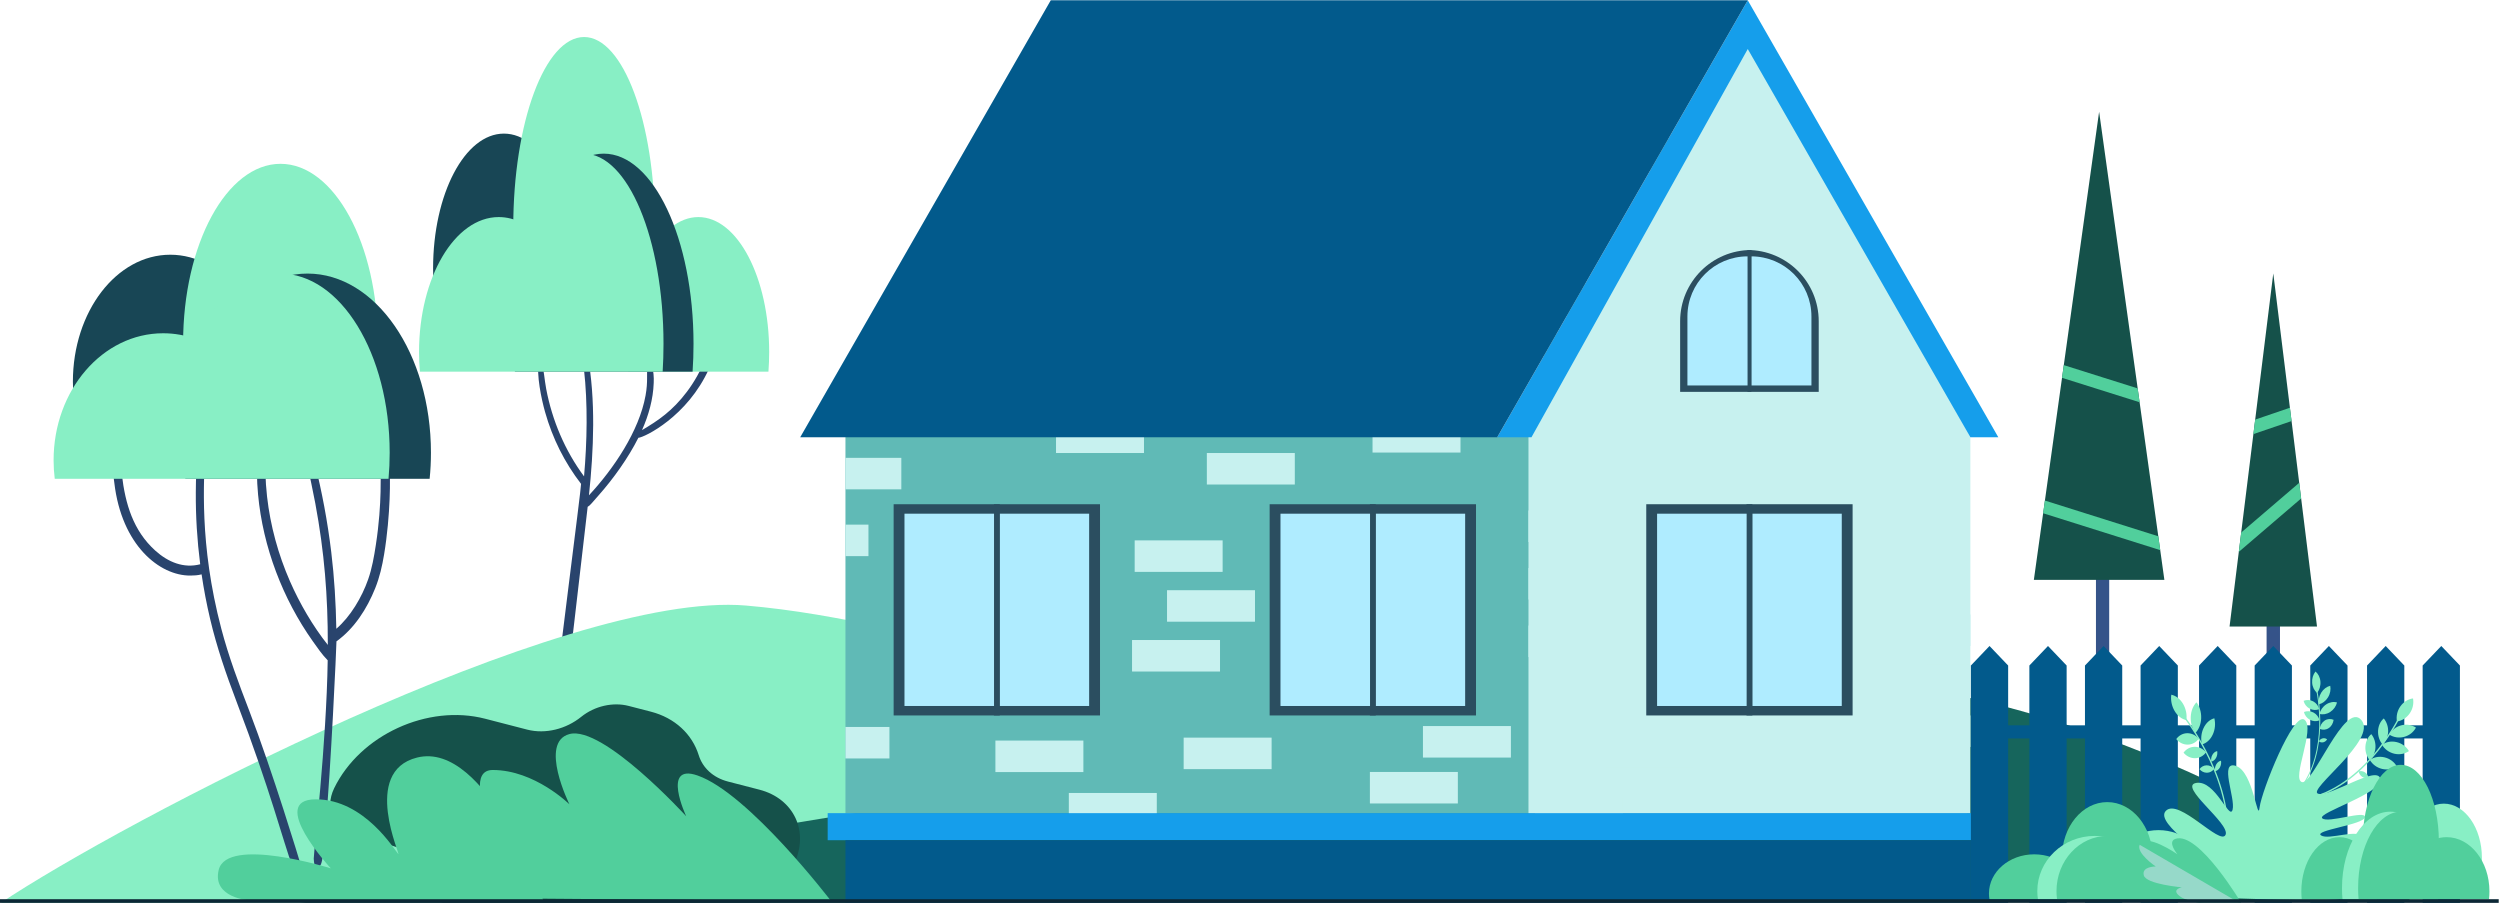 <svg width="839" height="303" viewBox="0 0 839 303" fill="none" xmlns="http://www.w3.org/2000/svg">
<g clip-path="url(#clip0_105_152)">
<path d="M239.234 119.432C239.213 118.71 238.216 118.152 237.686 118.792C237.158 119.429 237.179 119 236.667 120.377C235.195 124.333 233.027 128.158 230.505 131.504C225.673 137.91 220.889 141.143 215.459 144.346C217.697 139.318 219.194 133.951 219.386 128.536C219.456 126.564 219.417 124.516 218.572 122.706C218.334 122.2 217.429 122.303 217.334 122.867C216.877 125.662 217.551 127.768 216.642 132.769C214.477 144.7 205.916 157.357 197.654 166.219C199.239 151.216 200.004 134.164 197.172 119.033C196.709 116.552 195.968 114.191 195.282 111.765C195.12 111.195 194.306 111.439 194.407 112.005C194.55 112.813 195.897 123.227 195.98 123.943C197.288 135.469 197.029 148.235 196.007 159.877C189.598 151.222 185.312 141.101 183.306 130.532C182.714 127.408 182.556 124.181 181.723 121.115C181.607 120.691 180.909 120.645 180.821 121.115C179.967 125.707 181.678 133.835 182.921 138.251C185.446 147.199 189.486 155.22 195.007 162.388C195.221 162.666 186.138 232.69 186.382 233.577C186.793 235.073 189.406 236.122 189.812 233.47C189.977 232.391 194.968 189.813 197.221 170.089C198.071 169.623 198.62 168.791 200.809 166.335C205.876 160.654 210.886 153.59 214.233 146.925C216.243 146.812 230.752 139.769 237.948 123.736C238.155 123.272 239.091 121.102 239.222 120.618C239.338 120.203 239.237 119.844 239.225 119.435L239.234 119.432Z" fill="#29446D"/>
<path d="M192.638 96.728C192.802 94.573 192.888 92.37 192.888 90.127C192.888 65.115 182.244 44.839 169.116 44.839C155.987 44.839 145.343 65.115 145.343 90.127C145.343 92.37 145.429 94.573 145.593 96.728H192.638Z" fill="#184655"/>
<path d="M219.543 85.598C219.708 82.56 219.793 79.451 219.793 76.288C219.793 41.015 209.149 12.422 196.021 12.422C182.892 12.422 172.249 41.015 172.249 76.288C172.249 79.451 172.334 82.56 172.499 85.598H219.543Z" fill="#88EFC5"/>
<path d="M210.841 124.735C210.677 122.58 210.591 120.377 210.591 118.134C210.591 93.122 221.235 72.847 234.364 72.847C247.492 72.847 258.136 93.122 258.136 118.134C258.136 120.377 258.05 122.58 257.886 124.735H210.841Z" fill="#88EFC5"/>
<path d="M172.793 124.735C172.582 121.697 172.476 118.588 172.476 115.425C172.476 80.152 185.967 51.56 202.611 51.56C219.255 51.56 232.746 80.152 232.746 115.425C232.746 118.588 232.636 121.697 232.429 124.735H172.793Z" fill="#184655"/>
<path d="M195.93 51.556C187.613 51.556 180.18 60.629 175.277 74.855C172.78 73.548 170.124 72.847 167.374 72.847C152.605 72.847 140.632 93.122 140.632 118.134C140.632 120.377 140.73 122.58 140.916 124.735H222.388C222.574 121.696 222.672 118.588 222.672 115.425C222.672 80.152 210.699 51.559 195.93 51.559V51.556Z" fill="#88EFC5"/>
<path d="M250.451 203.229C311.526 208.446 390.691 238.316 469.59 261.834C323.728 277.706 109.358 303.613 96.028 303.955L118.602 303.933L86.772 304.457L-0.1 303.242C40.41 276.039 189.37 198.008 250.451 203.226V203.229Z" fill="#88EFC5"/>
<path d="M760.667 188.357H765.161V238.152H760.667V188.357Z" fill="#355389"/>
<path d="M762.915 91.76L777.586 210.263H748.24L762.915 91.76Z" fill="#15514A"/>
<path d="M772.265 167.283L751.34 185.212L752.145 178.717L771.612 162.032L772.265 167.283Z" fill="#51CF9C"/>
<path d="M769.048 141.308L756.236 145.684L756.837 140.82L768.493 136.837L769.048 141.308Z" fill="#51CF9C"/>
<path d="M703.403 176.258H707.849V254.084H703.403V176.258Z" fill="#355389"/>
<path d="M704.463 37.501L726.363 194.595H682.563L704.463 37.501Z" fill="#15514A"/>
<path d="M724.974 184.626L685.677 172.247L686.271 167.986L724.324 179.976L724.974 184.626Z" fill="#51CF9C"/>
<path d="M718.057 135L692.016 126.796L692.608 122.535L717.407 130.349L718.057 135Z" fill="#51CF9C"/>
<path d="M809.535 302.566C809.535 302.566 718.398 230.587 600.882 226.165C561.42 224.681 115.444 302.77 96.029 303.48L809.535 302.566Z" fill="#16655C"/>
<path d="M83.576 238.341C80.118 229.35 76.731 220.357 74.274 211.004C66.71 182.223 68.536 161.246 68.819 151.158C68.856 149.827 66.719 149.461 66.53 150.835C65.886 155.571 65.743 160.38 65.713 165.156C65.661 173.226 66.152 181.302 67.185 189.369C61.636 190.814 56.389 188.65 52.096 184.767C44.697 178.072 42.053 169.145 40.892 159.259C40.773 158.25 40.736 157.293 39.913 156.708C39.73 156.19 38.974 156.032 38.785 156.806C37.611 158.009 38.181 160.429 38.361 161.987C40.803 183.042 53.608 193.252 63.92 193.16C65.051 193.151 66.426 193.093 67.655 192.752C68.399 197.79 69.353 202.791 70.524 207.74C72.752 217.169 75.874 226.269 79.314 235.287C91.07 266.117 94.823 281.864 98.162 290.787C98.668 292.582 101.32 291.829 100.857 290.013C100.692 289.367 91.518 258.994 83.579 238.341H83.576Z" fill="#29446D"/>
<path d="M130.681 157.292C130.568 156.628 130.181 156.189 130.034 155.567C129.839 154.747 128.501 154.665 128.36 155.567C128.281 156.082 127.995 156.399 127.882 156.929C127.522 158.633 128.391 168.224 126.129 182.904C125.528 186.805 124.863 190.685 123.562 194.409C121.461 200.428 117.631 206.916 112.869 211.018C112.717 202.418 112.204 193.83 111.171 185.287C110.552 180.173 109.774 175.087 108.829 170.031C108.369 167.569 107.869 165.112 107.335 162.668C106.771 160.099 106.244 157.637 105.012 155.311C104.634 154.598 103.561 154.93 103.561 155.72C103.555 157.999 104.012 160.099 104.488 162.312C104.96 164.518 105.405 166.727 105.817 168.946C108.875 185.385 110.028 199.983 110.015 216.44C104.973 210.098 100.561 202.503 97.295 195.043C93.368 186.077 90.722 176.425 89.621 166.633C89.313 163.893 89.127 161.138 89.067 158.38C89.036 156.951 89.005 155.525 88.978 154.098C88.963 153.364 88.682 151.148 87.445 151.797C86.304 152.395 86.414 153.726 86.319 154.891C86.216 156.161 86.207 157.423 86.222 158.697C86.252 161.135 86.383 163.57 86.609 165.996C88.246 183.584 94.884 200.964 104.979 215.209C106.518 217.378 108.107 219.707 109.976 221.602C109.546 249.75 105.363 285.306 105.29 288.147C105.274 288.774 105.415 289.414 105.506 290.036C105.698 291.313 107.375 291.017 107.72 290.036C108.369 288.183 108.302 287.458 109.268 277.191C110.994 258.881 112.924 216.93 112.918 215.233C118.912 210.93 123.156 204.307 125.927 197.392C127.4 193.723 128.263 189.947 128.909 186.04C131.111 172.746 131.044 159.459 130.678 157.286L130.681 157.292Z" fill="#29446D"/>
<path d="M89.484 134.32C89.713 132.29 89.829 130.218 89.829 128.106C89.829 104.566 75.195 85.485 57.145 85.485C39.096 85.485 24.461 104.566 24.461 128.106C24.461 130.215 24.58 132.29 24.805 134.32H89.484Z" fill="#184655"/>
<path d="M126.474 123.845C126.703 120.983 126.818 118.058 126.818 115.083C126.818 81.889 112.184 54.978 94.134 54.978C76.085 54.978 61.45 81.889 61.45 115.083C61.45 118.061 61.569 120.986 61.795 123.845H126.474Z" fill="#88EFC5"/>
<path d="M62.197 160.679C61.911 157.817 61.758 154.892 61.758 151.917C61.758 118.723 80.308 91.812 103.193 91.812C126.077 91.812 144.627 118.723 144.627 151.917C144.627 154.895 144.478 157.82 144.188 160.679H62.194H62.197Z" fill="#184655"/>
<path d="M94.013 91.809C82.576 91.809 72.359 100.345 65.615 113.736C62.182 112.508 58.533 111.844 54.752 111.844C34.447 111.844 17.986 130.925 17.986 154.465C17.986 156.576 18.12 158.649 18.373 160.679H130.389C130.645 157.817 130.776 154.891 130.776 151.917C130.776 118.722 114.315 91.812 94.01 91.812L94.013 91.809Z" fill="#88EFC5"/>
<path d="M283.736 146.589H660.14V273.046H283.736V146.589Z" fill="#60BAB6"/>
<path d="M512.957 273.049H661.258V146.748L586.548 10.243L512.957 146.589V273.049Z" fill="#C7F1EF"/>
<path d="M358.699 266.122H388.219V276.694H358.699V266.122Z" fill="#C7F1EF"/>
<path d="M459.736 169.218H495.347V240.105H459.736V169.218Z" fill="#2B4E60"/>
<path d="M461.651 236.929V172.396H491.704V236.929H461.651Z" fill="#AFECFF"/>
<path d="M426.092 169.218H461.703V240.105H426.092V169.218Z" fill="#2B4E60"/>
<path d="M429.729 236.929V172.396H459.782V236.929H429.729Z" fill="#AFECFF"/>
<path d="M586.124 169.218H621.735V240.105H586.124V169.218Z" fill="#2B4E60"/>
<path d="M588.043 236.929V172.396H618.096V236.929H588.043Z" fill="#AFECFF"/>
<path d="M552.484 169.218H588.095V240.105H552.484V169.218Z" fill="#2B4E60"/>
<path d="M556.119 236.929V172.396H586.172V236.929H556.119Z" fill="#AFECFF"/>
<path d="M586.448 131.507H610.363V107.809C610.363 94.606 599.656 83.903 586.448 83.903V131.507Z" fill="#2B4E60"/>
<path d="M607.918 129.373V106.212C607.918 95.07 598.881 86.037 587.734 86.037V129.373H607.918Z" fill="#AFECFF"/>
<path d="M563.854 131.507H587.77V83.903C574.562 83.903 563.854 94.606 563.854 107.809V131.507Z" fill="#2B4E60"/>
<path d="M586.48 129.373V86.037C575.334 86.037 566.297 95.07 566.297 106.212V129.373H586.48Z" fill="#AFECFF"/>
<path d="M333.55 169.218H369.161V240.105H333.55V169.218Z" fill="#2B4E60"/>
<path d="M335.463 236.926V172.394H365.516V236.926H335.463Z" fill="#AFECFF"/>
<path d="M299.905 169.218H335.516V240.105H299.905V169.218Z" fill="#2B4E60"/>
<path d="M303.543 236.926V172.393H333.596V236.926H303.543Z" fill="#AFECFF"/>
<path d="M477.541 243.667H507.061V254.239H477.541V243.667Z" fill="#C7F1EF"/>
<path d="M459.736 259.07H489.255V269.642H459.736V259.07Z" fill="#C7F1EF"/>
<g style="mix-blend-mode:multiply">
<path d="M646.498 223.163H661.258V233.735H646.498V223.163Z" fill="#C7F1EF"/>
</g>
<g style="mix-blend-mode:multiply">
<path d="M636.691 240.104H661.283V250.677H636.691V240.104Z" fill="#C7F1EF"/>
</g>
<g style="mix-blend-mode:multiply">
<path d="M636.691 206.222H661.283V216.794H636.691V206.222Z" fill="#C7F1EF"/>
</g>
<g style="mix-blend-mode:multiply">
<path d="M614.246 139.55H643.766V150.122H614.246V139.55Z" fill="#C7F1EF"/>
</g>
<g style="mix-blend-mode:multiply">
<path d="M604.119 154.385H633.639V164.957H604.119V154.385Z" fill="#C7F1EF"/>
</g>
<g style="mix-blend-mode:multiply">
<path d="M512.96 171.323H527.72V181.895H512.96V171.323Z" fill="#C7F1EF"/>
</g>
<g style="mix-blend-mode:multiply">
<path d="M512.961 190.627H542.48V201.2H512.961V190.627Z" fill="#C7F1EF"/>
</g>
<g style="mix-blend-mode:multiply">
<path d="M512.96 209.931H527.72V220.503H512.96V209.931Z" fill="#C7F1EF"/>
</g>
<g style="mix-blend-mode:multiply">
<path d="M538.697 247.157H568.216V257.729H538.697V247.157Z" fill="#C7F1EF"/>
</g>
<g style="mix-blend-mode:multiply">
<path d="M518.155 111.969H547.675V122.541H518.155V111.969Z" fill="#C7F1EF"/>
</g>
<g style="mix-blend-mode:multiply">
<path d="M512.961 95.247H542.48V105.819H512.961V95.247Z" fill="#C7F1EF"/>
</g>
<g style="mix-blend-mode:multiply">
<path d="M553.455 46.555H582.975V57.127H553.455V46.555Z" fill="#C7F1EF"/>
</g>
<g style="mix-blend-mode:multiply">
<path d="M515.148 267.606H544.667V278.178H515.148V267.606Z" fill="#C7F1EF"/>
</g>
<path d="M380.795 181.35H410.314V191.922H380.795V181.35Z" fill="#C7F1EF"/>
<path d="M354.401 141.46H383.92V152.032H354.401V141.46Z" fill="#C7F1EF"/>
<path d="M405.018 152.032H434.537V162.604H405.018V152.032Z" fill="#C7F1EF"/>
<path d="M460.62 141.305H490.14V151.877H460.62V141.305Z" fill="#C7F1EF"/>
<path d="M391.656 198.072H421.175V208.644H391.656V198.072Z" fill="#C7F1EF"/>
<path d="M379.916 214.791H409.436V225.363H379.916V214.791Z" fill="#C7F1EF"/>
<path d="M397.235 247.55H426.754V258.122H397.235V247.55Z" fill="#C7F1EF"/>
<path d="M334.061 248.534H363.583V259.106H334.061V248.534Z" fill="#C7F1EF"/>
<path d="M283.733 153.653H302.486V164.225H283.733V153.653Z" fill="#C7F1EF"/>
<path d="M283.736 176.065H291.453V186.638H283.736V176.065Z" fill="#C7F1EF"/>
<path d="M283.736 243.966H298.496V254.538H283.736V243.966Z" fill="#C7F1EF"/>
<path d="M277.769 272.891H667.398V281.973H277.769V272.891Z" fill="#159EEB"/>
<path d="M283.737 281.973H661.433V304.165H283.737V281.973Z" fill="#025A8C"/>
<path d="M130.186 283.408L119.769 280.932C112.112 278.951 108.702 271.599 112.152 264.514C120.846 246.651 143.53 236.217 162.826 241.209L176.929 244.86C183.11 246.46 190.043 244.62 195.038 240.582C199.575 236.917 205.743 235.551 210.99 236.91L218.428 238.834C226.479 240.918 232.289 246.359 234.503 253.475C235.796 257.634 239.261 260.983 244.338 262.295L254.868 265.018C266.507 268.029 271.693 279.207 266.448 289.982L263.457 296.129C258.214 306.907 244.522 313.202 232.884 310.191C219.043 304.618 208.469 306.711 201.212 310.401C190.54 315.829 178.439 317.492 167.829 314.747L166.34 314.362C155.143 311.464 146.986 303.969 143.749 294.13C142.318 289.788 138.584 285.577 130.195 283.406L130.186 283.408Z" fill="#15514A"/>
<path d="M278.881 302.364C278.881 302.364 251.258 266.198 234.068 260.243C221.864 256.013 230.288 273.939 230.288 273.939C230.288 273.939 202.366 243.326 191.1 246.352C180.771 249.125 191.1 269.928 191.1 269.928C191.1 269.928 179.466 258.408 165.359 258.408C151.251 258.408 176.261 301.544 176.261 301.544L278.881 302.364Z" fill="#51CF9C"/>
<path d="M182.321 302.16C182.321 302.16 163.257 248.425 139.972 254.236C121.103 258.945 134.78 287.711 133.631 286.562C132.481 285.413 122.359 268.249 105.983 268.249C89.608 268.249 111.011 291.414 111.011 291.414C111.011 291.414 76.123 280.522 73.391 291.96C71.122 301.45 83.803 302.16 83.803 302.16H182.321Z" fill="#51CF9C"/>
<path d="M775.32 303.306H787.826V223.349L781.573 216.794L775.32 223.349V303.306Z" fill="#025A8C"/>
<path d="M737.998 303.306H750.505V223.349L744.252 216.794L737.998 223.349V303.306Z" fill="#025A8C"/>
<path d="M756.661 303.306H769.168V223.349L762.915 216.794L756.661 223.349V303.306Z" fill="#025A8C"/>
<path d="M794.381 303.306H806.888V223.349L800.634 216.794L794.381 223.349V303.306Z" fill="#025A8C"/>
<path d="M813.041 303.306H825.548V223.349L819.295 216.794L813.041 223.349V303.306Z" fill="#025A8C"/>
<path d="M724.869 243.42H818.65V247.824H724.869V243.42Z" fill="#025A8C"/>
<path d="M718.377 303.306H730.883V223.349L724.63 216.794L718.377 223.349V303.306Z" fill="#025A8C"/>
<path d="M681.055 303.306H693.562V223.349L687.308 216.794L681.055 223.349V303.306Z" fill="#025A8C"/>
<path d="M699.713 303.306H712.22V223.349L705.966 216.794L699.713 223.349V303.306Z" fill="#025A8C"/>
<path d="M667.925 243.42H726.363V247.824H667.925V243.42Z" fill="#025A8C"/>
<path d="M661.431 303.306H673.935V223.349L667.681 216.794L661.431 223.349V303.306Z" fill="#025A8C"/>
<path d="M709.358 293.642C709.251 293.017 709.197 292.377 709.197 291.728C709.197 284.472 715.999 278.59 724.392 278.59C732.786 278.59 739.588 284.472 739.588 291.728C739.588 292.377 739.533 293.017 739.426 293.642H709.358Z" fill="#88EFC5"/>
<path d="M692.159 290.411C692.052 289.53 691.997 288.628 691.997 287.711C691.997 277.48 698.799 269.185 707.193 269.185C715.587 269.185 722.389 277.48 722.389 287.711C722.389 288.628 722.334 289.53 722.227 290.411H692.159Z" fill="#51CF9C"/>
<path d="M697.723 301.763C697.83 301.139 697.885 300.499 697.885 299.85C697.885 292.593 691.083 286.711 682.689 286.711C674.296 286.711 667.493 292.593 667.493 299.85C667.493 300.499 667.548 301.139 667.655 301.763H697.723Z" fill="#51CF9C"/>
<path d="M722.042 301.764C722.176 300.883 722.246 299.981 722.246 299.063C722.246 288.833 713.621 280.537 702.983 280.537C692.346 280.537 683.72 288.833 683.72 299.063C683.72 299.981 683.79 300.883 683.925 301.764H722.042Z" fill="#88EFC5"/>
<path d="M707.251 280.537C712.568 280.537 717.318 283.167 720.453 287.297C722.05 286.919 723.746 286.715 725.502 286.715C734.941 286.715 742.594 292.596 742.594 299.853C742.594 300.502 742.533 301.142 742.414 301.767H690.339C690.22 300.886 690.159 299.984 690.159 299.066C690.159 288.836 697.812 280.54 707.251 280.54V280.537Z" fill="#51CF9C"/>
<path d="M773.121 262.742C777.593 255.757 778.429 247.321 778.34 241.476C778.246 235.131 777.075 230.377 777.063 230.331L777.386 230.218C777.398 230.267 778.578 235.052 778.676 241.443C778.764 247.346 777.919 255.867 773.392 262.94L773.121 262.745V262.742Z" fill="#88EFC5"/>
<path d="M775.958 229.167C776.068 230.602 776.705 231.806 777.62 232.547C778.403 231.547 778.842 230.176 778.732 228.74C778.623 227.305 777.985 226.098 777.071 225.36C776.287 226.36 775.848 227.731 775.958 229.167Z" fill="#88EFC5"/>
<path d="M778.983 232.483C778.223 233.726 777.989 235.14 778.233 236.368C779.394 236.091 780.519 235.277 781.278 234.037C782.038 232.794 782.272 231.38 782.029 230.151C780.867 230.429 779.742 231.242 778.983 232.483Z" fill="#88EFC5"/>
<path d="M780.692 236.384C779.515 237.152 778.716 238.334 778.408 239.581C779.527 239.901 780.841 239.709 782.018 238.941C783.195 238.173 783.994 236.99 784.302 235.744C783.183 235.424 781.869 235.616 780.692 236.384Z" fill="#88EFC5"/>
<path d="M780.165 241.817C779.232 242.427 778.653 243.466 778.497 244.618C779.47 245.033 780.564 244.981 781.494 244.371C782.427 243.762 783.007 242.723 783.162 241.571C782.19 241.156 781.095 241.208 780.165 241.817Z" fill="#88EFC5"/>
<path d="M776.311 235.381C775.262 234.82 774.088 234.79 773.085 235.195C773.35 236.277 774.058 237.252 775.103 237.813C776.152 238.374 777.326 238.404 778.329 237.999C778.064 236.914 777.357 235.942 776.311 235.381Z" fill="#88EFC5"/>
<path d="M776.427 239.133C775.378 238.572 774.204 238.541 773.201 238.947C773.466 240.029 774.171 241.004 775.22 241.565C776.268 242.125 777.442 242.156 778.445 241.751C778.18 240.669 777.473 239.693 776.427 239.133Z" fill="#88EFC5"/>
<path d="M779.491 247.785C778.936 247.916 778.475 248.287 778.198 248.775C778.591 249.104 779.125 249.247 779.68 249.116C780.235 248.988 780.695 248.614 780.972 248.126C780.579 247.797 780.046 247.654 779.491 247.785Z" fill="#88EFC5"/>
<path d="M774.963 267.676C785.198 265.229 793.006 257.662 797.753 251.744C802.906 245.319 805.668 239.398 805.695 239.337L806.113 239.55C806.086 239.611 803.305 245.575 798.119 252.045C793.326 258.022 785.439 265.668 775.075 268.146L774.966 267.676H774.963Z" fill="#88EFC5"/>
<path d="M805.555 237.066C804.476 238.608 804.116 240.452 804.418 242.116C806.025 241.909 807.595 240.989 808.674 239.443C809.754 237.901 810.113 236.058 809.811 234.394C808.205 234.601 806.635 235.521 805.555 237.066Z" fill="#88EFC5"/>
<path d="M805.828 243.427C804.045 243.899 802.639 245.073 801.865 246.545C803.252 247.444 805.045 247.77 806.831 247.294C808.615 246.822 810.021 245.649 810.795 244.177C809.408 243.278 807.615 242.951 805.828 243.427Z" fill="#88EFC5"/>
<path d="M804.309 249.049C802.501 248.623 800.727 248.994 799.388 249.93C800.242 251.378 801.708 252.514 803.516 252.941C805.324 253.368 807.099 252.996 808.437 252.06C807.584 250.613 806.117 249.476 804.306 249.049H804.309Z" fill="#88EFC5"/>
<path d="M800.233 254.16C798.425 253.733 796.651 254.105 795.312 255.041C796.166 256.492 797.632 257.625 799.44 258.052C801.248 258.479 803.023 258.107 804.361 257.171C803.508 255.72 802.041 254.587 800.23 254.16H800.233Z" fill="#88EFC5"/>
<path d="M801.453 245.663C801.544 243.923 800.971 242.286 799.995 241.107C798.907 242.033 798.172 243.511 798.08 245.252C797.989 246.992 798.562 248.628 799.538 249.808C800.626 248.881 801.361 247.403 801.453 245.663Z" fill="#88EFC5"/>
<path d="M797.199 250.951C797.318 249.214 796.769 247.565 795.808 246.371C794.708 247.279 793.949 248.742 793.833 250.479C793.714 252.216 794.263 253.865 795.223 255.059C796.324 254.151 797.083 252.688 797.199 250.951Z" fill="#88EFC5"/>
<path d="M793.683 259.201C793.024 258.771 792.253 258.68 791.576 258.884C791.695 259.609 792.113 260.292 792.771 260.722C793.43 261.151 794.201 261.243 794.878 261.039C794.759 260.313 794.342 259.631 793.683 259.201Z" fill="#88EFC5"/>
<path d="M747.867 282.128L747.425 282.097C748.062 270.395 743.763 259.381 740.046 252.204C736.013 244.414 731.772 239.334 731.729 239.285L732.052 238.95C732.095 239.002 736.366 244.115 740.424 251.948C744.175 259.186 748.51 270.294 747.867 282.125V282.128Z" fill="#88EFC5"/>
<path d="M729.807 238.617C730.816 240.317 732.267 241.375 733.743 241.664C733.993 239.894 733.63 237.901 732.621 236.197C731.612 234.496 730.161 233.439 728.685 233.149C728.435 234.92 728.798 236.913 729.807 238.617Z" fill="#88EFC5"/>
<path d="M735.209 240.656C735.135 242.71 735.751 244.621 736.782 245.977C737.898 244.84 738.642 243.07 738.715 241.013C738.788 238.958 738.172 237.048 737.142 235.691C736.026 236.828 735.282 238.599 735.209 240.656Z" fill="#88EFC5"/>
<path d="M739.523 244.313C738.691 246.066 738.538 248.074 738.968 249.827C740.407 249.458 741.746 248.324 742.578 246.572C743.41 244.819 743.563 242.811 743.133 241.059C741.694 241.427 740.355 242.561 739.523 244.313Z" fill="#88EFC5"/>
<path d="M742.487 253.304C742.088 254.008 741.966 254.846 742.097 255.595C742.71 255.492 743.304 255.062 743.701 254.358C744.1 253.654 744.222 252.816 744.091 252.069C743.478 252.173 742.884 252.603 742.487 253.307V253.304Z" fill="#88EFC5"/>
<path d="M743.767 256.531C743.367 257.235 743.245 258.073 743.376 258.823C743.989 258.719 744.584 258.29 744.98 257.586C745.38 256.882 745.501 256.044 745.37 255.294C744.758 255.398 744.163 255.827 743.767 256.531Z" fill="#88EFC5"/>
<path d="M734.04 246.063C732.531 246.084 731.211 246.846 730.345 248.035C731.309 249.193 732.696 249.915 734.205 249.894C735.714 249.872 737.035 249.111 737.9 247.922C736.937 246.764 735.55 246.042 734.04 246.063Z" fill="#88EFC5"/>
<path d="M736.493 250.625C734.983 250.647 733.663 251.409 732.797 252.597C733.761 253.755 735.148 254.478 736.657 254.456C738.166 254.435 739.487 253.673 740.353 252.484C739.389 251.326 738.002 250.604 736.493 250.625Z" fill="#88EFC5"/>
<path d="M740.55 256.839C739.568 256.854 738.709 257.351 738.145 258.122C738.773 258.878 739.675 259.347 740.657 259.332C741.639 259.317 742.498 258.82 743.062 258.049C742.434 257.293 741.532 256.824 740.55 256.839Z" fill="#88EFC5"/>
<path d="M786.036 301.319C786.036 299.372 774.268 301.67 773.289 299.015C772.31 296.361 783.369 296.208 783.369 292.618C783.369 289.028 777.731 291.545 774.426 291.545C771.121 291.545 780.951 290.01 780.951 288.739C780.951 287.468 777.503 288.135 777.503 286.785C777.503 285.435 795.613 284.417 793.494 281.117C791.375 277.813 781.637 282.08 778.963 280.37C776.289 278.66 793.247 276.798 793.665 274.257C794.086 271.715 781.17 276.432 779.341 274.607C777.512 272.778 799.763 266.211 798.83 261.383C797.897 256.556 781.966 267.567 777.984 266.382C774.003 265.196 798.067 248.248 792.476 241.644C786.884 235.04 776.207 263.502 772.56 262.484C768.917 261.469 777.125 244.5 773.402 241.55C769.679 238.6 758.996 265.437 758.322 270.95C757.648 276.46 756.292 259.095 750.444 257.062C744.596 255.029 750.273 267.82 749.258 271.718C748.239 275.616 743.495 261.722 737.099 262.74C730.699 263.754 748.666 276.463 746.886 280.187C745.105 283.914 731.233 267.744 726.888 272.09C722.54 276.436 743.596 288.495 742.447 291.795C741.294 295.096 728.663 289.44 725.025 293.075C721.388 296.711 738.596 299.021 740.876 299.021C743.157 299.021 751.88 301.889 743.361 301.325C734.846 300.761 786.036 303.273 786.036 301.325V301.319Z" fill="#88EFC5"/>
<path d="M752.486 303.567C752.486 303.567 738.312 304.326 734.187 301.73C730.062 299.133 733.318 297.113 733.318 297.113C733.318 297.113 720.211 296.826 720.244 293.724C720.278 290.618 723.455 290.798 723.455 290.798C723.455 290.798 716.839 286.303 718.073 283.502C719.97 279.199 730.745 286.693 730.745 286.693C730.745 286.693 727.211 282.499 730.068 281.521C737.903 278.83 752.489 303.567 752.489 303.567H752.486Z" fill="#51CF9C"/>
<path d="M718.074 283.502C716.839 286.303 723.456 290.798 723.456 290.798C723.456 290.798 718.681 290.734 719.455 293.755C720.227 296.763 732.23 297.777 732.23 297.777C732.23 297.777 728.038 298.597 732.166 301.194C736.291 303.79 752.487 303.571 752.487 303.571L718.071 283.505L718.074 283.502Z" fill="#96D9C9"/>
<path d="M807.518 290.545C807.43 289.68 807.384 288.793 807.384 287.894C807.384 277.846 813.101 269.7 820.156 269.7C827.211 269.7 832.928 277.846 832.928 287.894C832.928 288.796 832.882 289.68 832.794 290.545H807.521H807.518Z" fill="#88EFC5"/>
<path d="M793.068 286.075C792.98 284.853 792.934 283.606 792.934 282.335C792.934 268.164 798.651 256.678 805.706 256.678C812.761 256.678 818.478 268.164 818.478 282.335C818.478 283.606 818.432 284.856 818.343 286.075H793.071H793.068Z" fill="#51CF9C"/>
<path d="M797.741 301.797C797.829 300.932 797.875 300.045 797.875 299.146C797.875 289.098 792.158 280.952 785.103 280.952C778.048 280.952 772.331 289.098 772.331 299.146C772.331 300.048 772.377 300.932 772.466 301.797H797.738H797.741Z" fill="#51CF9C"/>
<path d="M818.181 301.797C818.294 300.575 818.352 299.328 818.352 298.058C818.352 283.886 811.102 272.4 802.162 272.4C793.223 272.4 785.973 283.886 785.973 298.058C785.973 299.328 786.031 300.578 786.143 301.797H818.181Z" fill="#88EFC5"/>
<path d="M805.752 272.4C810.222 272.4 814.213 276.045 816.847 281.759C818.188 281.235 819.615 280.951 821.091 280.951C829.024 280.951 835.457 289.098 835.457 299.146C835.457 300.048 835.405 300.931 835.305 301.797H791.535C791.434 300.575 791.382 299.328 791.382 298.058C791.382 283.886 797.816 272.4 805.749 272.4H805.752Z" fill="#51CF9C"/>
<path d="M-39.135 301.775H838.569V304.997H-39.135V301.775Z" fill="#0C2735"/>
</g>
<path d="M586.549 0.098L670.638 146.745H661.259L586.549 16.451L513.959 146.745H502.461C502.461 146.745 585.18 2.508 586.549 0.098Z" fill="#159EEB"/>
<path d="M268.547 146.748H502.461L586.549 0.098H352.635L268.547 146.748Z" fill="#025A8C"/>
<defs>
<clipPath id="clip0_105_152">
<rect width="839" height="303" fill="white" transform="matrix(-1 0 0 1 839 0)"/>
</clipPath>
</defs>
</svg>
